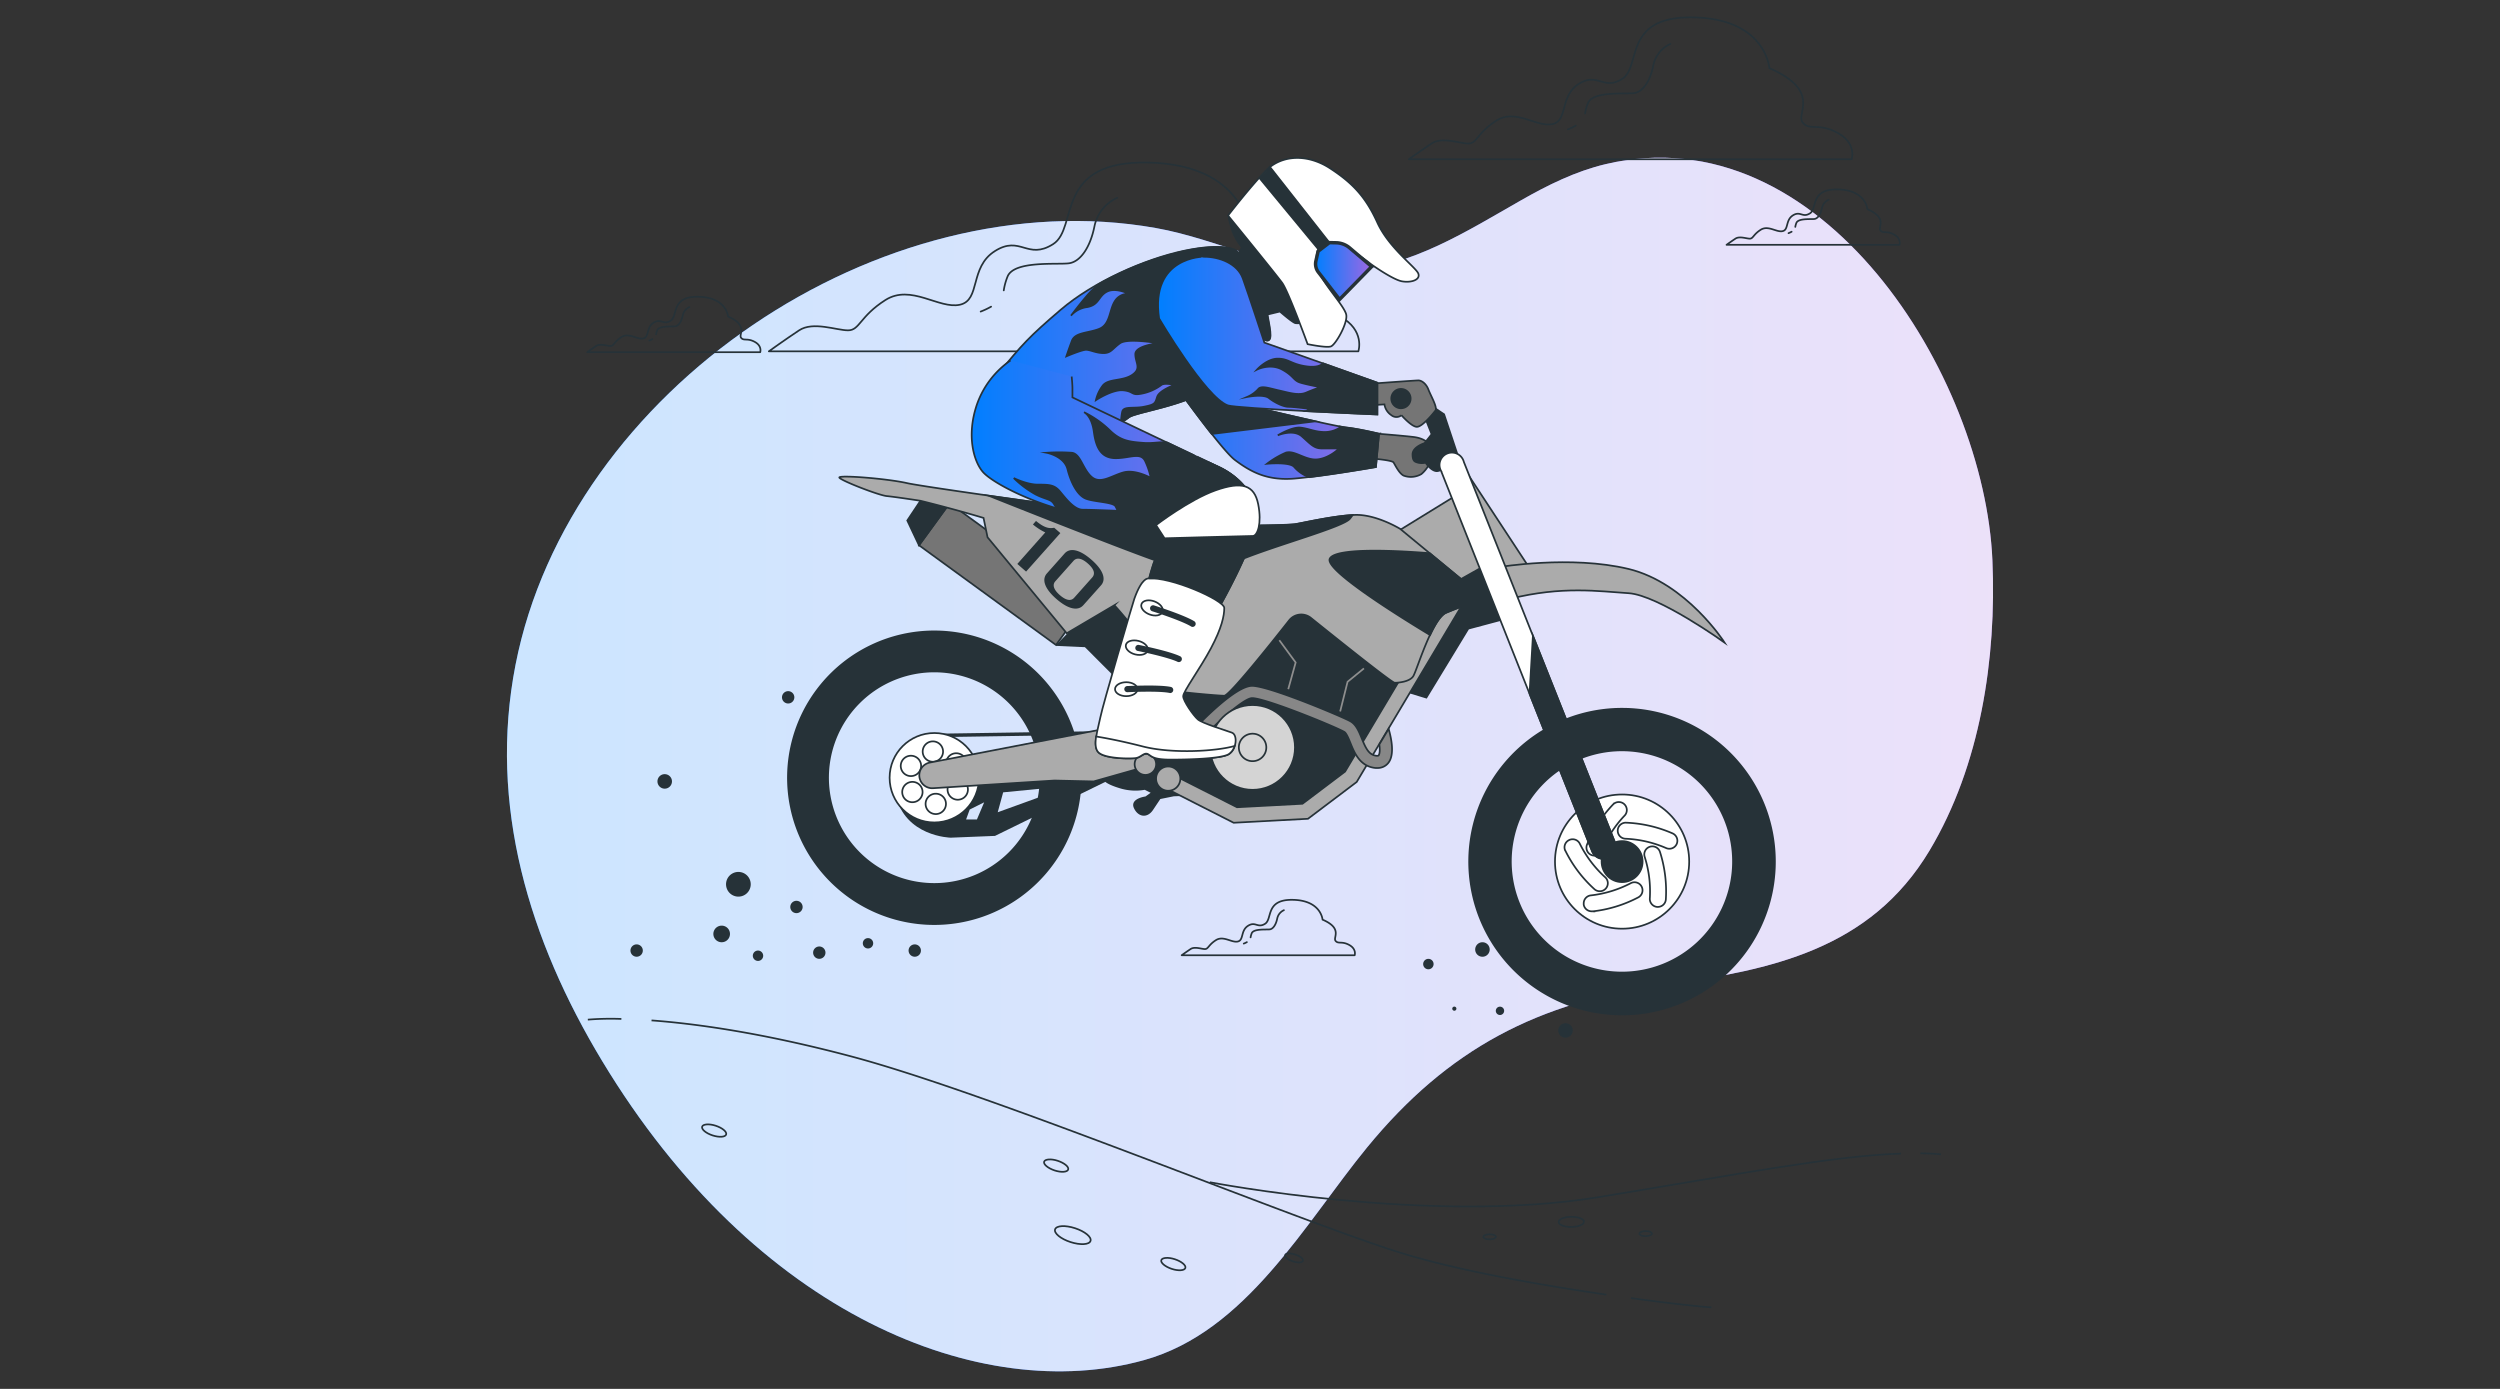 <svg xmlns="http://www.w3.org/2000/svg" width="1440" height="800" fill="none"><rect width="100%" height="100%" fill="#333333" stroke="none"/><path fill="url(#a)" d="M875.86 115.524c-30.223 17.174-63.13 38.419-99.824 40.339-37.938 1.991-73.583-18.027-110.349-24.534-158.171-28.018-337.677 93.122-368.735 251.525-15.876 80.979 7.929 158.776 49.885 228.288 88.215 146.225 218.244 198.404 312.13 172.288 58.846-16.356 92.446-78.508 128.518-122.562 46.703-56.89 98.366-83.718 171.186-93.655 61.599-8.392 118.629-20.356 152.729-77.282 29.37-49.05 38.65-110.74 36.23-167.114-4.53-106.455-98.59-257.693-222.809-228.27-17.351 4.124-33.369 12.071-48.961 20.977Z"/><path fill="#fff" d="M875.86 115.524c-30.223 17.174-63.13 38.419-99.824 40.339-37.938 1.991-73.583-18.027-110.349-24.534-158.171-28.018-337.677 93.122-368.735 251.525-15.876 80.979 7.929 158.776 49.885 228.288 88.215 146.225 218.244 198.404 312.13 172.288 58.846-16.356 92.446-78.508 128.518-122.562 46.703-56.89 98.366-83.718 171.186-93.655 61.599-8.392 118.629-20.356 152.729-77.282 29.37-49.05 38.65-110.74 36.23-167.114-4.53-106.455-98.59-257.693-222.809-228.27-17.351 4.124-33.369 12.071-48.961 20.977Z" opacity=".8"/><path stroke="#263238" stroke-miterlimit="10" d="M939.43 747.695c25.618 3.556 44.267 5.334 46.347 5.334M375.281 587.762c25.316 1.866 63.699 7.111 114.953 20.711 81.264 21.601 253.961 93.477 315.668 112.873 33.245 10.436 81.3 18.845 119.416 24.374M338.586 587.317a162.907 162.907 0 0 1 19.325-.409M1106.16 664.332c4.13 0 8.1.196 11.89.587"/><path stroke="#263238" stroke-miterlimit="10" d="M696.812 680.955s126.723 24.516 223.72 8.64c80.128-13.138 134.968-23.805 174.488-25.138M628.136 714.769c-.711 2.204-5.867 2.489-11.52.658-5.654-1.832-9.654-5.121-8.89-7.325.765-2.205 5.885-2.489 11.538-.64 5.654 1.849 9.601 5.102 8.872 7.307ZM750.5 726.235c-.373 1.102-2.951 1.244-5.778.32-2.827-.925-4.818-2.542-4.462-3.645.355-1.102 2.933-1.244 5.76-.32 2.827.925 4.836 2.543 4.48 3.645ZM682.77 730.358c-.516 1.529-4.018 1.778-7.84.516-3.823-1.263-6.525-3.556-6.027-5.032.498-1.475 4.018-1.777 7.84-.515s6.525 3.502 6.027 5.031ZM615.278 673.647c-.516 1.529-4.018 1.778-7.841.516-3.822-1.263-6.524-3.556-6.026-5.032.497-1.475 4.017-1.777 7.84-.515 3.822 1.262 6.524 3.484 6.027 5.031ZM418.276 653.453c-.498 1.547-4 1.778-7.84.533-3.84-1.244-6.507-3.555-6.009-5.031.498-1.475 4-1.778 7.822-.533 3.823 1.244 6.525 3.502 6.027 5.031ZM912.367 703.728c0 1.618-3.235 2.951-7.253 3.005-4.018.053-7.307-1.245-7.325-2.863-.018-1.617 3.236-2.951 7.254-2.986 4.017-.036 7.306 1.226 7.324 2.844ZM861.632 712.368c0 .818-1.618 1.493-3.556 1.511-1.937.018-3.644-.622-3.662-1.422-.018-.8 1.618-1.494 3.556-1.511 1.938-.018 3.662.622 3.662 1.422ZM951.507 710.532c0 .8-1.618 1.476-3.556 1.493-1.937.018-3.644-.604-3.662-1.422-.018-.818 1.618-1.475 3.556-1.493 1.938-.018 3.644.622 3.662 1.422Z"/><path stroke="#263238" stroke-linecap="round" stroke-linejoin="round" d="M771.764 182.22c-14.773-8.053-21.476-1.333-26.845-8.053-5.369-6.72 14.756-24.161-25.511-41.601 0 0-2.685-37.583-57.708-38.934-55.023-1.351-40.267 37.583-55.112 46.987-14.845 9.405-18.774-5.333-33.547 4.018-14.774 9.352-8.054 28.196-20.125 30.881-12.072 2.684-28.196-12.089-42.952-2.685-14.756 9.405-14.774 17.441-21.476 17.441s-20.143-5.334-28.196 0c-8.054 5.333-17.44 12.089-17.44 12.089h339.561s4.107-12.16-10.649-20.143Z"/><path stroke="#263238" stroke-linecap="round" stroke-linejoin="round" d="M570.866 176.641a43.716 43.716 0 0 1-5.991 2.826M643.534 113.938a22.98 22.98 0 0 0-13.12 16.391c-2.453 12.285-8.178 20.48-14.738 21.334-6.56.853-31.13-1.636-35.219 7.378a35.215 35.215 0 0 0-2.293 8.213M434.742 196.927c-4.338-2.364-6.312-.391-7.876-2.364-1.564-1.974 4.32-7.112-7.485-12.214 0 0-.782-11.022-16.942-11.413-16.16-.392-11.823 11.022-16.143 13.778-4.32 2.755-5.511-1.583-9.849 1.173-4.338 2.756-2.364 8.285-5.902 9.067-3.538.782-8.285-3.556-12.605-.782-4.32 2.773-4.338 5.12-6.311 5.12-1.973 0-5.902-1.583-8.267 0-2.364 1.582-5.12 3.555-5.12 3.555h99.646s1.192-3.555-3.146-5.92Z"/><path stroke="#263238" stroke-linecap="round" stroke-linejoin="round" d="M375.786 195.309c-.576.313-1.17.592-1.778.835M397.104 176.891a6.665 6.665 0 0 0-3.84 4.8c-.729 3.555-2.4 6.009-4.337 6.258-1.938.248-9.067-.392-10.33 2.186a10.658 10.658 0 0 0-.675 2.4M1058.47 76.55c-11.08-6.044-16.13-.995-20.16-6.044-4.04-5.049 11.09-18.063-19.15-31.254 0 0-2.03-28.232-43.343-29.227-41.316-.996-30.258 28.196-41.28 35.307-11.023 7.111-14.116-4.018-25.21 3.04-11.093 7.058-6.044 21.156-15.129 23.112-9.085 1.955-21.156-9.067-32.249-2.027-11.094 7.04-11.147 13.21-16.196 13.21-5.049 0-15.112-4.037-21.156 0-6.045 4.035-13.12 9.066-13.12 9.066h255.063s3.11-9.067-8.07-15.183Z"/><path stroke="#263238" stroke-linecap="round" stroke-linejoin="round" d="M907.602 72.41a35.345 35.345 0 0 1-4.516 2.133M962.156 25.313a17.269 17.269 0 0 0-9.849 12.32c-1.777 9.226-6.151 15.378-11.075 16-4.925.622-23.379-1.227-26.454 5.547A26.66 26.66 0 0 0 913 65.349M1090.99 135.095c-4.34-2.364-6.31-.391-7.87-2.364-1.57-1.974 4.32-7.112-7.49-12.214 0 0-.8-11.022-16.94-11.413-16.14-.392-11.82 11.022-16.14 13.778-4.32 2.755-5.51-1.565-9.85 1.191-4.34 2.755-2.37 8.267-5.92 9.067-3.56.8-8.27-3.556-12.59-.8-4.32 2.755-4.34 5.12-6.31 5.12-1.97 0-5.9-1.565-8.268 0-2.364 1.564-5.12 3.555-5.12 3.555h99.648s1.12-3.555-3.15-5.92Z"/><path stroke="#263238" stroke-linecap="round" stroke-linejoin="round" d="M1031.97 133.473c-.58.32-1.17.599-1.78.835M1053.27 115.078a6.742 6.742 0 0 0-2.51 1.943 6.812 6.812 0 0 0-1.33 2.875c-.73 3.556-2.4 6.009-4.34 6.24-1.94.231-9.12-.48-10.33 2.169-.32.759-.54 1.553-.67 2.365M777.148 544.294c-4.338-2.364-6.293-.391-7.876-2.364-1.582-1.974 4.338-7.111-7.484-12.214 0 0-.783-11.022-16.943-11.413s-11.805 11.022-16.142 13.778c-4.338 2.755-5.512-1.565-9.849 1.191-4.338 2.756-2.365 8.267-5.903 9.049-3.538.782-8.267-3.556-12.604-.782-4.338 2.773-4.338 5.12-6.312 5.12-1.973 0-5.902-1.582-8.266 0a232.89 232.89 0 0 0-5.121 3.555h99.647s1.191-3.537-3.147-5.92Z"/><path stroke="#263238" stroke-linecap="round" stroke-linejoin="round" d="M718.192 542.676c-.57.324-1.165.603-1.778.835M739.518 524.273a6.766 6.766 0 0 0-3.84 4.818c-.711 3.556-2.4 6.009-4.32 6.24-1.92.232-9.138-.48-10.346 2.169-.313.779-.54 1.59-.676 2.418"/><path fill="#757575" stroke="#263238" stroke-miterlimit="10" d="M794.262 249.875s11.591.889 19.556 1.778c7.965.889 11.147 4.907 11.147 9.351a17.781 17.781 0 0 1-6.24 12.054 11.987 11.987 0 0 1-10.258.889c-2.667-1.352-4.907-6.241-5.796-7.592-.889-1.351-12.444-2.222-12.444-2.222l1.777-13.814 2.258-.444Z"/><path fill="url(#b)" d="M706.007 172.754s16 49.921 16.942 53.939a34.944 34.944 0 0 0 4.001 8.889s41.014 9.813 48.605 10.667c7.591.853 18.72 3.555 18.72 3.555l-1.778 19.165s-30.774 5.333-46.809 6.685c-16.036 1.351-25.423-4.018-34.33-10.667s-42.952-55.112-42.952-55.112"/><path stroke="#263238" stroke-miterlimit="10" d="M706.007 172.754s16 49.921 16.942 53.939a34.944 34.944 0 0 0 4.001 8.889s41.014 9.813 48.605 10.667c7.591.853 18.72 3.555 18.72 3.555l-1.778 19.165s-30.774 5.333-46.809 6.685c-16.036 1.351-25.423-4.018-34.33-10.667s-42.952-55.112-42.952-55.112"/><path fill="#263238" stroke="#263238" stroke-miterlimit="10" d="M772.451 245.805a16.005 16.005 0 0 1-9.316 3.04c-5.671 0-8.889-1.885-13.885-2.525-4.995-.64-13.244 4.427-13.244 4.427s8.889-3.787 13.884.622c4.996 4.409 6.934 6.934 11.343 6.934h10.098s-5.671 5.689-12.623 6.311c-6.951.622-13.244-5.671-18.276-3.787a50.43 50.43 0 0 0-10.666 6.311s13.244-1.262 15.751 1.903a20.374 20.374 0 0 0 8.569 5.813c16.498-1.991 38.454-5.813 38.454-5.813l1.778-19.165s-11.147-2.685-18.72-3.556c-.8-.089-1.849-.284-3.147-.515ZM677.491 201.008l-9.085 8.978s16.534 23.485 29.565 39.983l59.752-7.289c-14.062-3.111-30.773-7.112-30.773-7.112a34.913 34.913 0 0 1-4.001-8.889c-.337-1.475-2.702-9.138-5.564-18.24-6.258-1.493-10.56-2.72-11.449-3.467-2.862-2.364-18.312-3.484-28.445-3.964ZM809.25 398.053l12.338 3.752 24.16-39.717 24.143-6.453-15.022-41.334-25.228 10.204-20.391 73.548Z"/><path fill="#263238" d="m608.25 371.512 16.871.764 20.392 20.409-9.671 55.824s0 2.151 8.586 4.817a30.219 30.219 0 0 0 15.023 1.085l4.302 2.151-3.751 2.685s-8.587 1.066-6.453 5.902c2.133 4.836 6.986 5.902 10.204 1.067 3.218-4.836 4.303-6.436 4.303-6.436l8.035-1.618 16.107-.533 18.312 9.671 38.116-.551 23.111-15.556 37.566-58.508-1.6-9.671-66.562-45.619-28.996 40.783-67.557-43.467"/><path stroke="#263238" stroke-miterlimit="10" d="m608.25 371.512 16.871.764 20.392 20.409-9.671 55.824s0 2.151 8.586 4.817a30.219 30.219 0 0 0 15.023 1.085l4.302 2.151-3.751 2.685s-8.587 1.066-6.453 5.902c2.133 4.836 6.986 5.902 10.204 1.067 3.218-4.836 4.303-6.436 4.303-6.436l8.035-1.618 16.107-.533 18.312 9.671 38.116-.551 23.111-15.556 37.566-58.508-1.6-9.671-66.562-45.619-28.996 40.783-67.557-43.467"/><path stroke="#8F8F8F" stroke-miterlimit="10" d="m736.891 368.773 9.404 12.818-4.266 15.379M785.609 385.008l-9.405 7.698-4.266 17.084"/><path fill="#263238" stroke="#263238" stroke-miterlimit="10" d="M538.179 363.691a84.29 84.29 0 0 0-82.687 100.719 84.29 84.29 0 0 0 114.92 61.439 84.287 84.287 0 0 0-32.233-162.158Zm0 145.479a61.208 61.208 0 0 1-56.565-37.778 61.214 61.214 0 0 1-3.488-35.37 61.216 61.216 0 0 1 48.098-48.097 61.21 61.21 0 0 1 73.147 60.052 61.192 61.192 0 0 1-61.192 61.193Z"/><path fill="#263238" d="m540.324 443.963-24.48 13.547c5.209 24.48 31.769 24.996 31.769 24.996l25.512-1.031 73.388-35.948 1.031-10.418-107.22 8.854Zm22.383 28.054h-6.24l2.08-5.725 8.338-4.16-4.178 9.885Zm11.982-4.16 3.129-11.467 26.561-2.596.515 3.129-30.205 10.934Z"/><path stroke="#263238" stroke-linecap="round" stroke-miterlimit="10" stroke-width="2" d="m536.68 423.658 101.033-1.564"/><path fill="#fff" stroke="#263238" stroke-miterlimit="10" d="M538.175 473.74c14.227 0 25.76-11.534 25.76-25.761 0-14.227-11.533-25.76-25.76-25.76-14.228 0-25.761 11.533-25.761 25.76 0 14.227 11.533 25.761 25.761 25.761Z"/><path fill="#fff" stroke="#263238" stroke-miterlimit="10" d="M537.336 438.765a5.866 5.866 0 0 0 5.866-5.867 5.866 5.866 0 1 0-5.866 5.867ZM527.632 436.085a5.87 5.87 0 0 0-8.603 6.602 5.868 5.868 0 0 0 10.754 1.398 5.844 5.844 0 0 0 .585-4.447 5.862 5.862 0 0 0-2.736-3.553ZM522.604 451.154a5.873 5.873 0 0 0-2.873 5.852 5.875 5.875 0 0 0 1.411 3.1 5.869 5.869 0 0 0 9.48-6.818 5.858 5.858 0 0 0-5.851-2.873c-.764.102-1.5.353-2.167.739ZM539.007 468.905a5.866 5.866 0 1 0 0-11.733 5.866 5.866 0 0 0 0 11.733ZM548.726 459.852a5.865 5.865 0 0 0 6.508-.425 5.87 5.87 0 0 0 2.094-6.177 5.871 5.871 0 0 0-4.909-4.295 5.87 5.87 0 0 0-5.844 2.897 5.828 5.828 0 0 0-.585 4.446 5.841 5.841 0 0 0 2.736 3.554ZM553.73 444.779a5.845 5.845 0 0 0 2.862-5.832 5.852 5.852 0 0 0-4.291-4.878 5.853 5.853 0 0 0-6.15 2.094 5.848 5.848 0 0 0 1.086 8.2 5.855 5.855 0 0 0 4.331 1.155 5.855 5.855 0 0 0 2.162-.739Z"/><path fill="#263238" stroke="#263238" stroke-miterlimit="10" d="M934.321 408.246a88.039 88.039 0 1 0 33.668 169.375 88.026 88.026 0 0 0 39.511-32.425 87.995 87.995 0 0 0 14.84-48.913 88.04 88.04 0 0 0-88.019-88.037Zm0 151.95a64.016 64.016 0 0 1-35.582-10.743 64.01 64.01 0 0 1-27.29-65.69 64.002 64.002 0 1 1 62.872 76.433Z"/><path fill="#fff" stroke="#263238" stroke-miterlimit="10" d="M934.321 534.928c21.346 0 38.65-17.304 38.65-38.65 0-21.345-17.304-38.649-38.65-38.649-21.345 0-38.649 17.304-38.649 38.649 0 21.346 17.304 38.65 38.649 38.65Z"/><path fill="#fff" stroke="#263238" stroke-miterlimit="10" d="M954.914 522.382h-.427a4.623 4.623 0 0 1-4.178-5.014 65.77 65.77 0 0 0-2.915-23.662 4.625 4.625 0 1 1 8.747-3.005 74.476 74.476 0 0 1 3.377 27.503 4.62 4.62 0 0 1-4.604 4.178Zm8.604-42.294a74.15 74.15 0 0 0-27.005-6.223 4.622 4.622 0 0 0-4.702 4.543 4.628 4.628 0 0 0 1.297 3.292 4.627 4.627 0 0 0 3.245 1.41 65.784 65.784 0 0 1 23.236 5.333 4.609 4.609 0 0 0 3.537.164 4.613 4.613 0 0 0 2.615-2.386l.16-.391a4.64 4.64 0 0 0-2.383-5.742Zm-34.329-16.783a74.024 74.024 0 0 0-15.094 23.254 4.632 4.632 0 0 0 2.667 5.973 4.612 4.612 0 0 0 5.012-1.139c.418-.441.744-.96.961-1.527a65.252 65.252 0 0 1 12.961-20.001 4.624 4.624 0 0 0 0-6.542l-.303-.284a4.635 4.635 0 0 0-6.204.266Zm-27.556 26.667a73.943 73.943 0 0 0 16.676 22.116 4.617 4.617 0 0 0 5.192.799 4.619 4.619 0 0 0 2.38-2.736 4.615 4.615 0 0 0-.326-3.61 4.639 4.639 0 0 0-1.184-1.422 65.789 65.789 0 0 1-14.347-19.022 4.602 4.602 0 0 0-6.133-2.258l-.374.195a4.62 4.62 0 0 0-1.973 5.885l.089.053Zm15.591 34.988a73.874 73.874 0 0 0 26.49-8.107 4.623 4.623 0 0 0 1.804-6.285 4.625 4.625 0 0 0-6.284-1.804 65.518 65.518 0 0 1-22.792 6.969 4.636 4.636 0 0 0-4.213 4.995 1.695 1.695 0 0 0 0 .427 4.639 4.639 0 0 0 4.906 3.751l.089.054Z"/><path fill="#263238" stroke="#263238" stroke-miterlimit="10" d="M934.328 508.086c6.52 0 11.805-5.285 11.805-11.805 0-6.519-5.285-11.804-11.805-11.804-6.519 0-11.805 5.285-11.805 11.804 0 6.52 5.286 11.805 11.805 11.805Z"/><path fill="#ABABAB" stroke="#263238" stroke-miterlimit="10" d="m646.062 417.915-110.491 21.333a7.469 7.469 0 0 0-6.026 7.894 7.462 7.462 0 0 0 7.893 6.862l69.957-4.427 22.543.534 28.445-8.054-2.152-25.76-10.169 1.618ZM710.586 473.913l-37.031-18.809 4.071-7.822 34.898 17.689 37.708-2.009 24.533-18.525 59.681-100.179 7.574 4.515-60.57 101.656-28.054 21.191-42.81 2.293Z"/><path fill="#878787" stroke="#263238" stroke-miterlimit="10" d="M794.492 428.794c.392 2.951.32 5.333-.426 6.329 0 0-.214.302-1.138.213-4.373-.427-6.169-4.089-8.605-10.098-1.671-4.125-3.235-8.018-6.684-9.885-5.12-2.791-46.668-20.302-56.428-20.302-9.387 0-28.996 20.178-34.792 26.347a3.551 3.551 0 0 0-1.277 2.63 3.565 3.565 0 0 0 1.127 2.699 3.545 3.545 0 0 0 2.768.941 3.552 3.552 0 0 0 2.538-1.452c10.862-11.592 25.28-24.107 29.636-24.107 7.609 0 46.899 16 53.05 19.431 1.227.676 2.453 3.68 3.556 6.347 2.328 5.742 5.529 13.618 14.489 14.471.337.018.675.018 1.013 0a7.76 7.76 0 0 0 6.4-2.986c3.556-4.587 1.885-13.405.142-19.556l-5.369 8.978Z"/><path fill="#D4D4D4" stroke="#263238" stroke-miterlimit="10" d="M721.482 454.948c13.491 0 24.427-10.936 24.427-24.427s-10.936-24.427-24.427-24.427-24.427 10.936-24.427 24.427 10.936 24.427 24.427 24.427Z"/><path fill="#D4D4D4" stroke="#263238" stroke-miterlimit="10" d="M721.482 438.432a7.911 7.911 0 1 0 0-15.823 7.911 7.911 0 0 0 0 15.823Z"/><path fill="#ABABAB" stroke="#263238" stroke-miterlimit="10" d="m843.602 270.285 37.031 56.375-15.022 5.902-22.009-62.277Z"/><path fill="#ABABAB" stroke="#263238" stroke-miterlimit="10" d="M863.406 326.659s41.334-6.986 74.668 1.067c33.334 8.054 55.29 42.401 55.29 42.401s-38.116-27.361-55.29-28.445c-17.173-1.085-38.116-4.285-68.179 3.218l-6.489-18.241ZM838.766 285.328l-34.899 21.476 32.747 29.512 20.943-11.805-18.791-39.183Z"/><path fill="#757575" stroke="#263238" stroke-miterlimit="10" d="m546.967 289.829-17.639 24.233L608.24 371.5l17.639-24.234-78.912-57.437Z"/><path fill="#263238" stroke="#263238" stroke-miterlimit="10" d="m546.985 289.841-16.871-1.298-7.52 11.271 6.738 14.276 17.653-24.249Z"/><path fill="#ABABAB" stroke="#263238" stroke-miterlimit="10" d="M806.519 304.651s-13.956-8.587-26.294-8.053c-12.338.533-30.596 4.835-34.347 5.333-3.752.498-27.379 1.067-44.019.533-16.64-.533-167.488-21.476-179.292-24.16-11.805-2.685-39.716-4.818-39.112-3.218.604 1.6 22.543 10.205 27.378 10.667 4.836.462 19.325 2.684 19.325 2.684s16.623 4.018 36.356 9.885l2.311 11.165 45.619 55.29 27.432-16.178a207.665 207.665 0 0 1 14.435 17.778c8.587 12.355 17.281 30.578 19.379 31.396 2.097.818 25.724 2.969 29.476 2.969 2.862 0 26.418-29.459 37.334-43.361a8.875 8.875 0 0 1 6.008-3.374 8.892 8.892 0 0 1 6.614 1.934c14.525 11.68 46.579 37.334 48.232 37.334 2.151 0 8.587-.533 10.667-3.769s10.667-32.73 18.791-36.499a214.623 214.623 0 0 1 22.543-8.053l-48.836-40.303Z"/><path fill="#263238" d="M602.074 306.676a33.263 33.263 0 0 1-7.112-4.587l1.778-2.027c5.067 4.249 7.911 4.427 10.471 3.912l3.556 3.075-19.734 22.187-5.049-4.409 16.09-18.151ZM613.201 318.816c3.022-3.396 8.427-2.543 15.432 3.555 7.004 6.098 8.586 11.378 5.564 14.774l-10.187 11.431c-3.004 3.396-8.444 2.578-15.502-3.555-7.058-6.134-8.498-11.361-5.476-14.756l10.169-11.449Zm-5.333 16c-1.778 1.991-1.085 4.729 2.578 7.947 3.662 3.218 6.506 3.555 8.284 1.529l10.418-11.716c1.778-2.027 1.174-4.711-2.542-7.982-3.716-3.272-6.507-3.556-8.302-1.512l-10.436 11.734Z"/><path fill="#263238" stroke="#263238" stroke-miterlimit="10" d="M714.766 322.355c20.943-8.586 59.059-18.791 62.81-23.609.622-.8 1.138-1.476 1.565-2.08-12.303.729-29.583 4.782-33.228 5.333-3.644.552-27.378 1.067-44.018.534-11.183-.356-82.882-9.92-132.34-16.978 12.444 4.978 84.41 33.547 99.557 38.454 16.676 5.333 24.729 6.933 45.654-1.654ZM823.55 318.644c-15.591-1.263-54.187-3.663-57.601 3.146-3.004 6.009 34.97 30.223 57.779 44.001 2.862-6.116 6.045-11.378 9.138-12.836a214.315 214.315 0 0 1 22.543-8.053l-31.859-26.258ZM826.959 247.207l-6.436 8.054s-6.898 2.151-6.898 6.435c0 4.285 1.618 4.302 3.218 4.836 1.419.289 2.883.289 4.302 0 0 0 3.218 4.835 6.436 4.835s8.053-4.835 8.053-4.835l-8.675-19.325Z"/><path fill="#263238" stroke="#263238" stroke-miterlimit="10" d="m819.438 237.008 11.271 28.463 9.138-2.685-8.054-24.16-11.271-7.521-1.084 5.903Z"/><path fill="#fff" stroke="#263238" stroke-miterlimit="10" d="M923.589 494.755a7.11 7.11 0 0 1-6.56-4.462l-86.953-219.009a7.102 7.102 0 0 1-.494-5.85 7.12 7.12 0 0 1 4.074-4.228 7.108 7.108 0 0 1 8.19 2.178 7.099 7.099 0 0 1 1.332 2.692l86.971 219.008a7.113 7.113 0 0 1-3.965 9.173 6.987 6.987 0 0 1-2.595.498Z"/><path fill="#ABABAB" stroke="#263238" stroke-miterlimit="10" d="M679.88 448.508a6.987 6.987 0 1 0-13.974-.034 6.987 6.987 0 0 0 13.974.034ZM665.928 440.189a6.187 6.187 0 1 0-6.169 6.169 6.17 6.17 0 0 0 6.169-6.169Z"/><path stroke="#263238" stroke-miterlimit="10" d="M616.875 181.895v.106"/><path fill="#263238" stroke="#263238" stroke-miterlimit="10" d="M926.172 494.251a7.115 7.115 0 0 0 3.965-9.174l-47.184-118.882-1.937 33.334 36.036 90.669a7.11 7.11 0 0 0 9.156 3.964l-.036.089ZM750.568 185.678a9.976 9.976 0 0 1-4.445.444c-1.777-.444-8.889-6.684-8.889-6.684l-12.924 3.111s-4.018-25.405-6.24-27.627a83.507 83.507 0 0 1-5.796-7.112l3.129-5.333a31.146 31.146 0 0 1-6.258-11.574c-1.778-6.702-1.778-5.333-.445-7.111 1.334-1.778 13.387-2.222 19.183 4.018 5.796 6.24 27.076 40.036 22.685 57.868Z"/><path fill="url(#c)" stroke="#263238" stroke-miterlimit="10" d="M711.799 144.217s14.222 12.036 16.498 26.667c2.276 14.632 4.907 23.112 2.667 24.89-2.24 1.777-9.352-5.778-9.352-5.778s-7.111 21.333-22.738 32.534c-15.627 11.2-44.587 14.702-48.587 17.778-4 3.075-9.814 6.24-25.423 17.387-15.609 11.147-36.107 12.924-46.81 4.462-10.702-8.462-16.924-29.867-3.111-46.81 13.814-16.942 17.778-21.333 36.107-36.996 18.33-15.662 47.699-28.978 70.882-33.885 23.182-4.907 29.867-.249 29.867-.249Z"/><path fill="#263238" stroke="#263238" stroke-miterlimit="10" d="M711.795 144.217s-6.685-4.462-29.867.445a182.626 182.626 0 0 0-49.139 19.058 61.724 61.724 0 0 0-5.885 5.653c-4.693 5.334-9.386 11.645-10.026 12.445a14.822 14.822 0 0 1 9.386-4.942c6.952-1.263 6.312-6.312 11.361-8.889 5.049-2.578 12.604 1.262 12.604 1.262a8.885 8.885 0 0 0-8.195 4.409c-3.147 5.049-2.525 13.244-8.889 15.769-6.365 2.524-13.885 1.902-15.77 6.951-1.884 5.049-3.164 8.889-3.164 8.889s8.889-3.787 11.36-3.787 5.671 1.903 10.08 1.903 5.049-2.525 9.476-5.671c4.427-3.147 22.063 0 22.063 0s-13.245 1.262-13.245 6.293c0 5.031 3.787 8.213-1.885 11.982-5.671 3.769-13.884 1.903-17.031 6.312a22.129 22.129 0 0 0-3.787 8.195s9.458-6.293 15.77-5.671c6.311.622 4.408 3.165 10.666 1.902a27.448 27.448 0 0 0 11.361-5.049c1.884-1.262 7.555 0 7.555 0s-8.889 3.147-10.08 6.934c-1.191 3.787-1.262 4.409-7.573 5.671-6.312 1.262-11.983-.622-12.605 3.165a38.291 38.291 0 0 0-.64 5.671s.96-.569 2.613-1.316c.658-.462 1.263-.906 1.778-1.351 4-3.129 32.979-6.685 48.588-17.778 15.609-11.094 22.738-32.534 22.738-32.534s7.111 7.573 9.351 5.778c2.24-1.796-.444-10.24-2.667-24.889-2.222-14.65-16.302-26.81-16.302-26.81Z"/><path fill="url(#d)" d="M617.282 216.878s.444 4.462.444 6.684v5.334s70.881 33.885 84.251 40.125c13.369 6.24 24.889 19.556 20.96 35.218-3.929 15.663-19.165 42.792-19.165 42.792l-3.929 6.258-39.681-12.445a169.184 169.184 0 0 1 4.463-16.498c1.778-4.462 6.24-14.222 6.24-14.222l-4.907-7.591a381.494 381.494 0 0 1-47.254-7.112c-24.072-5.333-47.254-17.387-52.605-23.627-5.352-6.24-9.352-20.942-3.556-38.329a51.553 51.553 0 0 1 19.556-25.867"/><path stroke="#263238" stroke-miterlimit="10" d="M617.282 216.878s.444 4.462.444 6.684v5.334s70.881 33.885 84.251 40.125c13.369 6.24 24.889 19.556 20.96 35.218-3.929 15.663-19.165 42.792-19.165 42.792l-3.929 6.258-39.681-12.445a169.184 169.184 0 0 1 4.463-16.498c1.778-4.462 6.24-14.222 6.24-14.222l-4.907-7.591a381.494 381.494 0 0 1-47.254-7.112c-24.072-5.333-47.254-17.387-52.605-23.627-5.352-6.24-9.352-20.942-3.556-38.329a51.553 51.553 0 0 1 19.556-25.867"/><path fill="#263238" stroke="#263238" stroke-miterlimit="10" d="M723.429 294.231c-1.778-11.2-11.023-20.41-21.441-25.263l-11.609-5.493.854 2.329a30.682 30.682 0 0 0-3.698-3.663l-15.272-7.271c-4.533-.533-7.84.676-13.813.213-8.214-.622-13.245-1.262-19.556-7.573a57.538 57.538 0 0 0-14.507-10.08s4.409 1.884 5.671 11.342c1.262 9.458 4.409 15.147 12.623 15.147 8.213 0 14.507-3.787 17.031 1.885a44.341 44.341 0 0 1 3.147 9.457s-8.889-5.049-15.769-3.146c-6.88 1.902-13.245 7.004-18.347 2.56-5.103-4.445-6.312-13.245-11.343-13.885-4.83-.334-9.677-.334-14.507 0 0 0 10.08 1.902 11.983 9.458 1.902 7.556 5.671 15.147 10.667 17.031 4.995 1.885 15.769 1.903 17.031 4.427l1.262 2.525s-15.147-.64-20.196-.64c-5.049 0-10.08-6.934-13.244-10.667-3.165-3.734-6.294-3.787-12.605-3.787-6.311 0-13.885-3.787-13.885-3.787a58.66 58.66 0 0 0 12.623 9.458c6.311 3.165 8.889 2.525 10.667 5.689.337.569.835 1.369 1.422 2.294 3.235.96 6.542 1.778 9.849 2.56a381.303 381.303 0 0 0 47.254 7.111l4.907 7.591s-.356.8-.925 2.027c12.765.711 23.112 3.449 32.108-2.685 7.253-4.889 16.515-11.004 21.618-15.164Z"/><path fill="#263238" stroke="#263238" stroke-miterlimit="10" d="m701.972 269.039-5.547-2.613-57.441 32.747c15.29 2.4 26.881 3.289 26.881 3.289l4.907 7.591s-4.463 9.796-6.241 14.223a134.374 134.374 0 0 0-3.964 14.347l41.707 10.667 1.494-2.312s15.147-27.2 19.165-42.792c4.017-15.591-7.574-28.907-20.961-35.147Z"/><path fill="#fff" stroke="#263238" stroke-miterlimit="10" d="M665.875 302.461s19.165-14.702 34.33-20.053c15.164-5.352 22.293-3.112 24.516 8.017 2.222 11.13-.445 18.294-3.112 18.294-2.666 0-50.827 1.333-50.827 1.333l-4.907-7.591ZM661.412 333.241s-3.556-.907-8.018 11.591c-.942 2.649-18.276 61.513-19.556 68.197-1.28 6.685-4.907 16.943-.889 20.516 4.018 3.574 18.276 3.556 21.334 3.111 3.058-.444 4.907-3.555 7.111-2.222 2.205 1.333 3.129 3.111 12.943 3.111 9.813 0 28.96-.444 33.422-3.111 4.463-2.667 5.334-11.147 1.778-12.445-3.555-1.297-16.942-5.333-19.556-7.591-2.613-2.258-8.462-10.667-8.462-13.369s9.796-16 16-27.645c6.205-11.645 7.663-18.702 7.663-23.2 0-4.498-31.272-18.294-43.77-16.943Z"/><path fill="#263238" d="M673.915 399.119h-.355c-6.4-1.28-23.912-.426-24.09-.409a1.781 1.781 0 0 1-1.866-1.688 1.778 1.778 0 0 1 1.689-1.867c.746 0 18.133-.889 24.889.48a1.783 1.783 0 0 1 1.409 2.614 1.781 1.781 0 0 1-1.747.941l.071-.071Z"/><path stroke="#263238" stroke-miterlimit="10" d="M648.721 400.989c3.574 0 6.471-1.799 6.471-4.018s-2.897-4.018-6.471-4.018c-3.574 0-6.471 1.799-6.471 4.018s2.897 4.018 6.471 4.018Z"/><path fill="#263238" d="M678.685 381.348a1.171 1.171 0 0 1-.32-.107c-5.902-2.827-23.111-6.311-23.254-6.347a1.78 1.78 0 0 1-1.145-2.034 1.782 1.782 0 0 1 1.856-1.415c.712.142 17.779 3.556 24.054 6.614a1.775 1.775 0 0 1 .001 3.071 1.78 1.78 0 0 1-1.192.218Z"/><path stroke="#263238" stroke-miterlimit="10" d="M661.098 374.643c-.551 2.151-3.786 3.182-7.253 2.293-3.467-.888-5.831-3.324-5.334-5.475.498-2.151 3.805-3.165 7.254-2.294 3.449.872 5.884 3.289 5.333 5.476Z"/><path fill="#263238" d="M686.417 361.024c-.11-.047-.217-.1-.32-.16-5.565-3.432-22.258-8.729-22.436-8.783a1.777 1.777 0 0 1-1.156-2.204 1.78 1.78 0 0 1 2.223-1.156c.693.231 17.298 5.494 23.218 9.138a1.78 1.78 0 0 1 .593 2.238 1.782 1.782 0 0 1-2.122.927Z"/><path stroke="#263238" stroke-miterlimit="10" d="M669.624 352.418c-.782 2.08-4.124 2.756-7.466 1.511-3.343-1.244-5.441-3.929-4.658-6.009.782-2.08 4.106-2.756 7.449-1.511 3.342 1.244 5.458 3.929 4.675 6.009Z"/><path fill="#fff" stroke="#263238" stroke-miterlimit="10" d="M658.292 429.969c-12.996-3.325-22.294-5.014-26.934-5.742-.587 3.929-.516 7.484 1.529 9.315 4 3.556 18.276 3.556 21.333 3.111 3.058-.444 4.907-3.555 7.112-2.222 2.204 1.334 3.129 3.111 12.942 3.111 9.814 0 28.961-.444 33.423-3.111a8.569 8.569 0 0 0 3.467-4.764c-10.063 2.986-35.628 4.711-52.872.302ZM789.806 152.238s12.445 8.889 17.778 9.814c5.334.924 10.667-.889 9.37-4.463-1.298-3.573-16.943-14.702-23.628-29.422-6.684-14.721-14.222-22.739-27.2-31.2-12.978-8.463-28.089-8.037-37.441 1.777-9.351 9.813-21.333 25.405-21.333 25.405s27.644 33.885 31.2 38.792c3.556 4.906 14.632 35.289 14.632 35.289s10.666 2.222 13.369 1.333c2.702-.888 9.813-13.369 8.889-18.275-.925-4.907-13.814-18.401-16.001-25.53-2.186-7.129-1.777-15.484 6.223-16s24.142 12.48 24.142 12.48Z"/><path fill="#263238" stroke="#263238" stroke-miterlimit="10" d="m759.502 143.773-33.885-41.014 5.796-6.685 34.329 43.681-6.24 4.018Z"/><path fill="url(#e)" stroke="#263238" stroke-linecap="round" stroke-miterlimit="10" stroke-width="2" d="m765.737 139.754-6.507 4.978-1.262 5.529a7.803 7.803 0 0 0 1.458 6.578l12.142 15.662 18.525-18.951-12.711-10.774a12.446 12.446 0 0 0-7.698-2.933l-3.947-.089Z"/><path fill="#757575" stroke="#263238" stroke-miterlimit="10" d="M791.138 220.895s24.072-1.778 25.867-1.778c1.796 0 4.445 1.778 5.796 5.334 1.351 3.555 5.333 10.258 4 12.035-1.333 1.778-7.574 9.369-10.667 9.369s-8.889-6.684-8.889-6.684a4.586 4.586 0 0 1-5.796 0 9.178 9.178 0 0 1-4.017-6.24l-7.112.444.818-12.48Z"/><path fill="#263238" stroke="#263238" stroke-miterlimit="10" d="M806.955 235.156a5.565 5.565 0 1 0 0-11.13 5.565 5.565 0 0 0 0 11.13Z"/><path fill="url(#f)" stroke="#263238" stroke-miterlimit="10" d="M667.642 183.443s26.667 45.352 39.556 50.063c5.049 1.778 86.17 5.227 86.17 5.227v-18.276l-65.085-23.112s-9.369-28.534-12.445-37.014c-3.075-8.48-13.387-12.445-22.294-12.445-.035-.106-31.182-.195-25.902 35.557Z"/><path fill="#263238" stroke="#263238" stroke-miterlimit="10" d="M752.421 211.009c-8.889-1.262-10.098-4.427-16.409-4.427-6.312 0-11.983 6.311-11.983 6.311s7.574-3.786 14.507 0c6.934 3.787 6.311 6.311 10.667 7.574 4.356 1.262 11.36 2.524 11.36 2.524s-3.787 1.262-8.195 3.147c-4.409 1.884-10.098 0-15.77-1.262-5.671-1.263-10.258-3.058-11.982-.623a18.325 18.325 0 0 1-6.311 4.409s9.458-1.884 12.604.623c3.147 2.506 8.214 5.049 11.361 5.049 3.146 0 12.622 1.262 12.622 1.262l-2.738 1.209a5321.684 5321.684 0 0 0 41.174 1.92v-18.276l-31.254-11.182c-1.013 1.031-3.555 2.613-9.653 1.742Z"/><path fill="#263238" d="M858.067 546.93a4.18 4.18 0 0 1-7.139 2.93 4.181 4.181 0 0 1-.897-4.551 4.177 4.177 0 0 1 8.036 1.621ZM825.751 555.284a3.002 3.002 0 0 1-3.586 2.965 3.001 3.001 0 0 1-2.366-2.366 3.014 3.014 0 0 1 .175-1.74 3.01 3.01 0 0 1 2.79-1.846 3.006 3.006 0 0 1 2.987 2.987ZM866.386 582.24a2.397 2.397 0 0 1-1.486 2.219 2.4 2.4 0 1 1-.896-4.619 2.385 2.385 0 0 1 2.382 2.4ZM838.89 580.996a1.193 1.193 0 0 1-1.647 1.1 1.184 1.184 0 0 1-.645-.644 1.187 1.187 0 0 1 .259-1.298 1.187 1.187 0 0 1 1.684 0c.224.223.349.526.349.842ZM901.67 597.723a4.179 4.179 0 1 0-.001-8.357 4.179 4.179 0 0 0 .001 8.357ZM462.314 522.415a3.55 3.55 0 0 1-2.195 3.285 3.548 3.548 0 0 1-3.874-.771 3.558 3.558 0 0 1-.771-3.875 3.556 3.556 0 0 1 6.84 1.361ZM432.426 509.346a7.113 7.113 0 0 1-8.499 6.974 7.104 7.104 0 0 1-5.587-5.587 7.11 7.11 0 0 1 12.003-6.416 7.116 7.116 0 0 1 2.083 5.029ZM475.471 548.727a3.555 3.555 0 1 1-7.11 0 3.555 3.555 0 0 1 7.11 0ZM439.598 550.506a2.991 2.991 0 0 1-1.843 2.76 2.99 2.99 0 0 1-3.255-.648 2.989 2.989 0 0 1-.648-3.255 2.99 2.99 0 0 1 2.76-1.843 3.005 3.005 0 0 1 2.986 2.986ZM530.455 547.52a3.553 3.553 0 0 1-4.249 3.488 3.555 3.555 0 1 1 4.249-3.488ZM370.26 547.52a3.555 3.555 0 1 1-7.11 0 3.555 3.555 0 0 1 7.11 0ZM502.958 543.338a2.984 2.984 0 0 1-1.844 2.76 2.99 2.99 0 0 1-3.255-.648 2.98 2.98 0 0 1-.647-3.255 2.99 2.99 0 0 1 4.871-.969c.56.56.875 1.32.875 2.112ZM420.463 537.954a4.777 4.777 0 0 1-2.952 4.418 4.787 4.787 0 0 1-5.212-1.036 4.785 4.785 0 0 1-1.037-5.212 4.777 4.777 0 0 1 4.419-2.952 4.786 4.786 0 0 1 1.833.359c.581.24 1.109.592 1.554 1.036.444.445.796.973 1.036 1.554.239.582.361 1.205.359 1.833ZM457.541 401.661a3.559 3.559 0 0 1-2.195 3.285 3.55 3.55 0 0 1-2.054.202 3.548 3.548 0 0 1-2.794-2.793 3.552 3.552 0 0 1 1.512-3.65 3.554 3.554 0 0 1 5.531 2.956ZM382.811 454.27a4.179 4.179 0 1 0-.001-8.357 4.179 4.179 0 0 0 .001 8.357Z"/><defs><linearGradient id="a" x1="292" x2="1148" y1="440.356" y2="440.356" gradientUnits="userSpaceOnUse"><stop stop-color="#007FFF"/><stop offset="1" stop-color="#9E67E3"/></linearGradient><linearGradient id="b" x1="668.406" x2="794.275" y1="224.309" y2="224.309" gradientUnits="userSpaceOnUse"><stop stop-color="#007FFF"/><stop offset="1" stop-color="#9E67E3"/></linearGradient><linearGradient id="c" x1="566.984" x2="731.816" y1="204.842" y2="204.842" gradientUnits="userSpaceOnUse"><stop stop-color="#007FFF"/><stop offset="1" stop-color="#9E67E3"/></linearGradient><linearGradient id="d" x1="559.695" x2="723.717" y1="280.443" y2="280.443" gradientUnits="userSpaceOnUse"><stop stop-color="#007FFF"/><stop offset="1" stop-color="#9E67E3"/></linearGradient><linearGradient id="e" x1="757.766" x2="790.093" y1="156.128" y2="156.128" gradientUnits="userSpaceOnUse"><stop stop-color="#007FFF"/><stop offset="1" stop-color="#9E67E3"/></linearGradient><linearGradient id="f" x1="667.039" x2="793.368" y1="193.304" y2="193.304" gradientUnits="userSpaceOnUse"><stop stop-color="#007FFF"/><stop offset="1" stop-color="#9E67E3"/></linearGradient></defs></svg>